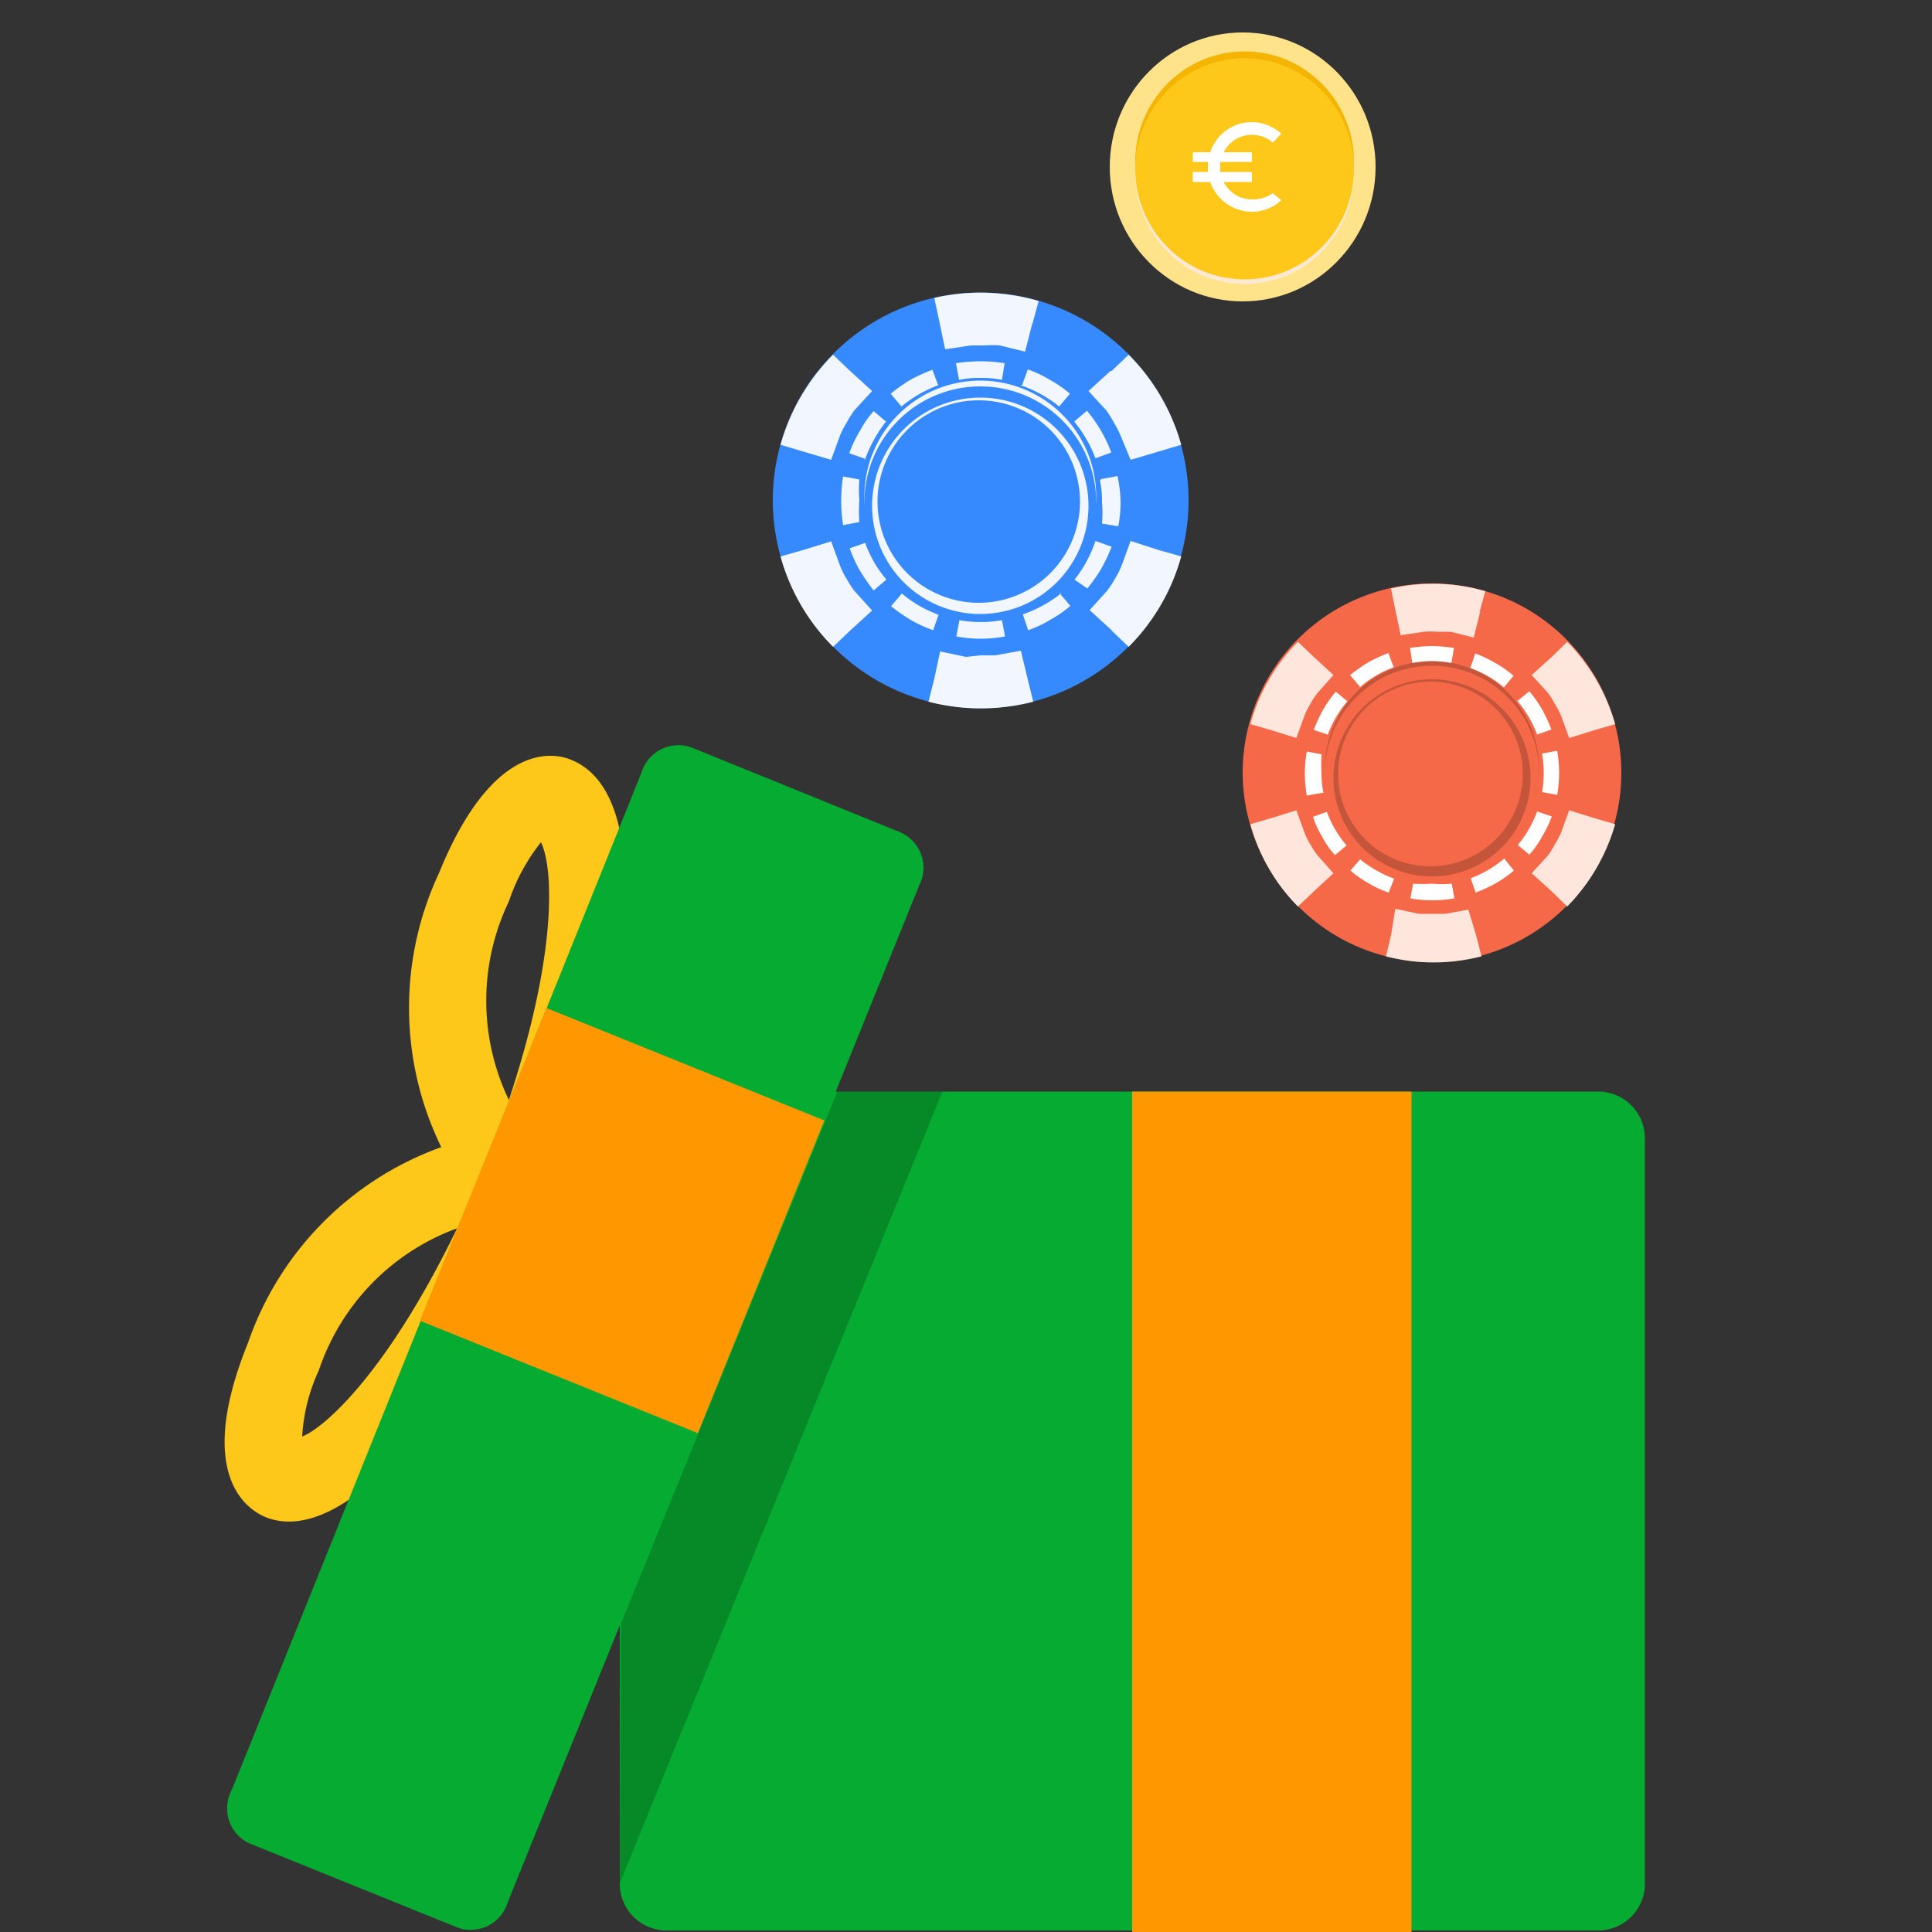<svg width="50" height="50" fill="none" xmlns="http://www.w3.org/2000/svg"><rect width="100%" height="100%" fill="#333333" stroke="none"/><path d="M32.16 7.8c1.9 0 3.44-1.558 3.44-3.48S34.06.84 32.16.84s-3.44 1.558-3.44 3.48 1.54 3.48 3.44 3.48z" fill="#FFE38B"/><path d="M32.21 7.35c1.564 0 2.83-1.28 2.83-2.86 0-1.579-1.266-2.86-2.83-2.86-1.562 0-2.83 1.281-2.83 2.86 0 1.58 1.268 2.86 2.83 2.86z" fill="#FFE9D2"/><path d="M32.21 7.05c1.564 0 2.83-1.28 2.83-2.86 0-1.58-1.266-2.86-2.83-2.86-1.562 0-2.83 1.28-2.83 2.86 0 1.58 1.268 2.86 2.83 2.86z" fill="#F4B400"/><path d="M32.21 7.23c1.564 0 2.83-1.28 2.83-2.86 0-1.58-1.266-2.86-2.83-2.86-1.562 0-2.83 1.28-2.83 2.86 0 1.58 1.268 2.86 2.83 2.86z" fill="#FEC81A"/><path d="M32.4 5.16a.81.81 0 01-.73-.45h.73v-.26h-.82v-.13-.13h.82v-.25h-.73a.81.81 0 01.73-.45c.197-.002.39.07.54.2l.22-.23a1.13 1.13 0 00-1.84.48h-.45v.25h.39v.26h-.39v.26h.45a1.15 1.15 0 001.08.77 1.1 1.1 0 00.76-.3L32.94 5a.88.88 0 01-.54.16z" fill="#fff"/><path fill-rule="evenodd" clip-rule="evenodd" d="M37.06 24.9a4.9 4.9 0 10-4.9-4.9 4.92 4.92 0 004.9 4.9z" fill="#F56948"/><path fill-rule="evenodd" clip-rule="evenodd" d="M37.06 16.6a3.41 3.41 0 11.02 6.82 3.41 3.41 0 01-.02-6.82z" fill="#F56948"/><path fill-rule="evenodd" clip-rule="evenodd" d="M36.55 17.16l-.06-.39c.188-.031.379-.048.57-.05.19.003.381.02.57.05l-.07.39a2.734 2.734 0 00-.5-.05 2.843 2.843 0 00-.51.05zm1.5.13l.13-.38c.18.068.354.151.52.25.168.092.326.203.47.33l-.25.3a2.698 2.698 0 00-.87-.5zm1.22.85l.31-.25c.123.147.233.305.33.47.092.168.172.342.24.52l-.37.13a2.929 2.929 0 00-.51-.87zm.64 1.36l.39-.07c.066.378.066.764 0 1.14l-.39-.07a3.141 3.141 0 000-1zm-.13 1.5l.38.13c-.067.181-.151.355-.25.52a2.486 2.486 0 01-.33.47l-.3-.25c.215-.258.385-.552.5-.87zm-.85 1.22l.25.31a3.278 3.278 0 01-.47.33 4.112 4.112 0 01-.52.24l-.13-.37a2.93 2.93 0 00.87-.51zm-1.36.64l.07.39a3.268 3.268 0 01-1.14 0l.07-.38c.163.011.326.011.49 0 .17.015.34.015.51 0v-.01zm-1.49-.12l-.14.36a2.714 2.714 0 01-.52-.24 2.858 2.858 0 01-.47-.33l.25-.29c.264.213.561.382.88.5zm-1.23-.86l-.3.25c-.13-.14-.241-.299-.33-.47a2.45 2.45 0 01-.24-.52l.36-.13c.116.32.288.614.51.87zm-.64-1.36l-.39.07a3.268 3.268 0 010-1.14l.38.07c-.01.164-.01.328 0 .49 0 .172.017.343.05.51h-.04zm.12-1.52l-.33-.11c.067-.178.148-.352.24-.52.096-.165.206-.323.33-.47l.3.25a2.809 2.809 0 00-.51.87l-.03-.02zm.86-1.23l-.25-.3c.15-.118.307-.228.47-.33.168-.09.342-.17.52-.24l.14.37a2.75 2.75 0 00-.88.52v-.02z" fill="#fff"/><path opacity=".2" fill-rule="evenodd" clip-rule="evenodd" d="M37.06 22.65a2.77 2.77 0 10-2.77-2.77 2.78 2.78 0 002.77 2.77z" fill="#000"/><path fill-rule="evenodd" clip-rule="evenodd" d="M37.06 22.77a2.77 2.77 0 10-.001-5.54 2.77 2.77 0 000 5.54z" fill="#F56948"/><path opacity=".2" d="M37.06 22.68a2.55 2.55 0 100-5.1 2.55 2.55 0 000 5.1z" fill="#000"/><path d="M37.02 22.42a2.39 2.39 0 100-4.78 2.39 2.39 0 000 4.78z" fill="#F56948"/><path fill-rule="evenodd" clip-rule="evenodd" d="M34 17l-.41-.39a4.86 4.86 0 00-1.23 2.13l.55.16.64.2.21-.58c.041-.104.091-.205.15-.3.056-.102.12-.199.19-.29l.41-.46L34 17zM40.16 17l.4-.39a5 5 0 011.24 2.13l-.55.16-.64.2-.21-.58a2.24 2.24 0 00-.16-.3 2.437 2.437 0 00-.18-.29l-.42-.46.52-.47zM34 23.07l-.41.39a4.86 4.86 0 01-1.23-2.13l.55-.16.64-.2.21.58c.041.105.091.205.15.3.056.102.12.199.19.29l.41.46-.51.47zM40.16 23.07l.4.39a5 5 0 001.24-2.13l-.55-.16-.64-.2-.21.58a2.24 2.24 0 01-.16.3c-.053.101-.113.198-.18.29l-.42.46.52.47zM38.29 15.84l.15-.54a4.879 4.879 0 00-2.44-.07l.11.55.14.66.6-.09c.116-.01.234-.01.35 0h.34l.6.15.17-.68-.02.02zM36 24.2l-.13.55c.81.21 1.66.21 2.47 0l-.14-.55-.2-.66-.6.11h-.68l-.61-.13-.11.68z" fill="#FEE6DC"/><path fill-rule="evenodd" clip-rule="evenodd" d="M25.37 18.33A5.38 5.38 0 1020 13a5.39 5.39 0 005.37 5.33z" fill="#368AFD"/><path fill-rule="evenodd" clip-rule="evenodd" d="M25.371 9.22a3.74 3.74 0 11-3.73 3.78 3.729 3.729 0 013.73-3.78z" fill="#368AFD"/><path fill-rule="evenodd" clip-rule="evenodd" d="M24.82 9.83l-.08-.43a4.46 4.46 0 01.63-.05c.21 0 .421.017.63.05l-.07.43a2.56 2.56 0 00-.55-.05 2.45 2.45 0 00-.55.05h-.01zm1.63.14l.15-.41c.198.07.39.16.57.27.185.1.36.222.52.36l-.28.33a3.16 3.16 0 00-1-.55h.04zm1.35.94l.33-.28a3.68 3.68 0 01.63 1.08l-.41.15a3.333 3.333 0 00-.55-.95zm.69 1.49l.43-.08c.05.223.076.45.08.68 0 .208-.02.415-.06.62l-.42-.07a3.323 3.323 0 000-.55 2.501 2.501 0 00-.05-.55l.02-.05zm-.14 1.6l.42.15a5.013 5.013 0 01-.27.57 4.683 4.683 0 01-.36.51l-.33-.23a3.25 3.25 0 00.54-1zm-.93 1.35l.28.33a3 3 0 01-.52.36 3 3 0 01-.57.27l-.14-.41c.362-.125.7-.31 1-.55h-.05zm-1.49.7l.08.42c-.417.08-.844.08-1.26 0l.08-.42a3.103 3.103 0 001.1 0zm-1.64-.14l-.14.4a3.675 3.675 0 01-.57-.26 4.788 4.788 0 01-.52-.36l.28-.33c.281.238.603.424.95.55zM22.94 15l-.33.28a4.788 4.788 0 01-.36-.52 3.67 3.67 0 01-.26-.57l.4-.14c.125.346.311.668.55.95zm-.7-1.49l-.42.08a3.998 3.998 0 010-1.26l.42.08c-.016.18-.016.36 0 .54a3.422 3.422 0 000 .56zm.14-1.64l-.4-.14c.07-.2.16-.39.27-.57.099-.187.22-.362.36-.52l.32.27a3.518 3.518 0 00-.55 1v-.04zm.95-1.35l-.28-.33c.161-.132.332-.252.51-.36.184-.1.374-.186.57-.26l.15.4c-.346.13-.667.315-.95.55z" fill="#F2F7FF"/><path fill-rule="evenodd" clip-rule="evenodd" d="M25.37 15.85a3 3 0 100-6 3 3 0 000 6z" fill="#F2F7FF"/><path fill-rule="evenodd" clip-rule="evenodd" d="M25.37 16a3 3 0 100-6 3 3 0 000 6z" fill="#368AFD"/><path d="M25.37 15.89a2.8 2.8 0 100-5.6 2.8 2.8 0 000 5.6z" fill="#F2F7FF"/><path d="M25.33 15.6a2.62 2.62 0 100-5.24 2.62 2.62 0 000 5.24z" fill="#368AFD"/><path fill-rule="evenodd" clip-rule="evenodd" d="M22 9.6l-.44-.42a5.33 5.33 0 00-1.36 2.33l.6.18.71.21.23-.63c.048-.114.105-.224.17-.33.06-.111.126-.218.2-.32l.46-.5L22 9.6zM28.77 9.6l.44-.42a5.329 5.329 0 011.36 2.33l-.6.18-.71.21-.26-.63a2.616 2.616 0 00-.17-.33 3.004 3.004 0 00-.2-.32l-.46-.5.57-.52h.03zM22 16.32l-.44.42a5.311 5.311 0 01-1.36-2.34l.6-.17.71-.22.23.63c.046.118.103.232.17.34.059.107.126.211.2.31l.46.51-.57.52zM28.77 16.32l.44.42a5.31 5.31 0 001.36-2.34l-.6-.17-.71-.23-.23.63a2.15 2.15 0 01-.17.34c-.06.108-.127.211-.2.31l-.46.51.57.52v.01zM26.72 8.38l.16-.59a5.36 5.36 0 00-2.7-.08l.13.61.15.72.66-.1h.38a2.05 2.05 0 01.37 0l.66.16.19-.75v.03zM24.18 17.56l-.15.6c.888.23 1.82.23 2.71 0l-.15-.61-.17-.71-.66.12h-.38L25 17l-.67-.14-.16.75.01-.05z" fill="#F2F7FF"/><path d="M11.36 22.598a8.22 8.22 0 00.06 7.09 8.231 8.231 0 00-5 5.06c-1.4 3.45 0 4.32.44 4.51 2 .82 5.08-2.63 7.41-8.4 2.33-5.77 2.54-10.37.52-11.19-.43-.19-2.03-.52-3.43 2.93zm-3.54 14.58a4.69 4.69 0 01.43-1.71 5.92 5.92 0 013.58-3.68c-1.77 3.66-3.39 5.14-4.01 5.39zm5.35-8.71a5.93 5.93 0 010-5.14 5 5 0 01.83-1.53c.31.62.45 2.81-.83 6.67z" fill="#FEC81A"/><path d="M41.36 28.25H17.25a1.21 1.21 0 00-1.21 1.21v19.29c0 .668.54 1.21 1.21 1.21h24.11a1.21 1.21 0 001.21-1.21V29.46a1.21 1.21 0 00-1.21-1.21z" fill="#06AC31"/><path opacity=".2" d="M16.04 48.74l8.35-20.49h-2.72l-5.6 13.77-.03 6.72z" fill="#000"/><path d="M6 46.32L16.6 20a1 1 0 011.31-.65l5.39 2.19a1 1 0 01.49 1.37L13.14 49.23a1 1 0 01-1.31.65L6.44 47.7A1 1 0 016 46.32z" fill="#06AC31"/><path d="M36.529 28.25V50h-7.23V28.25h7.23zM14.142 26.087l-3.275 8.093 7.194 2.91 3.274-8.092-7.193-2.91z" fill="#FF9800"/></svg>